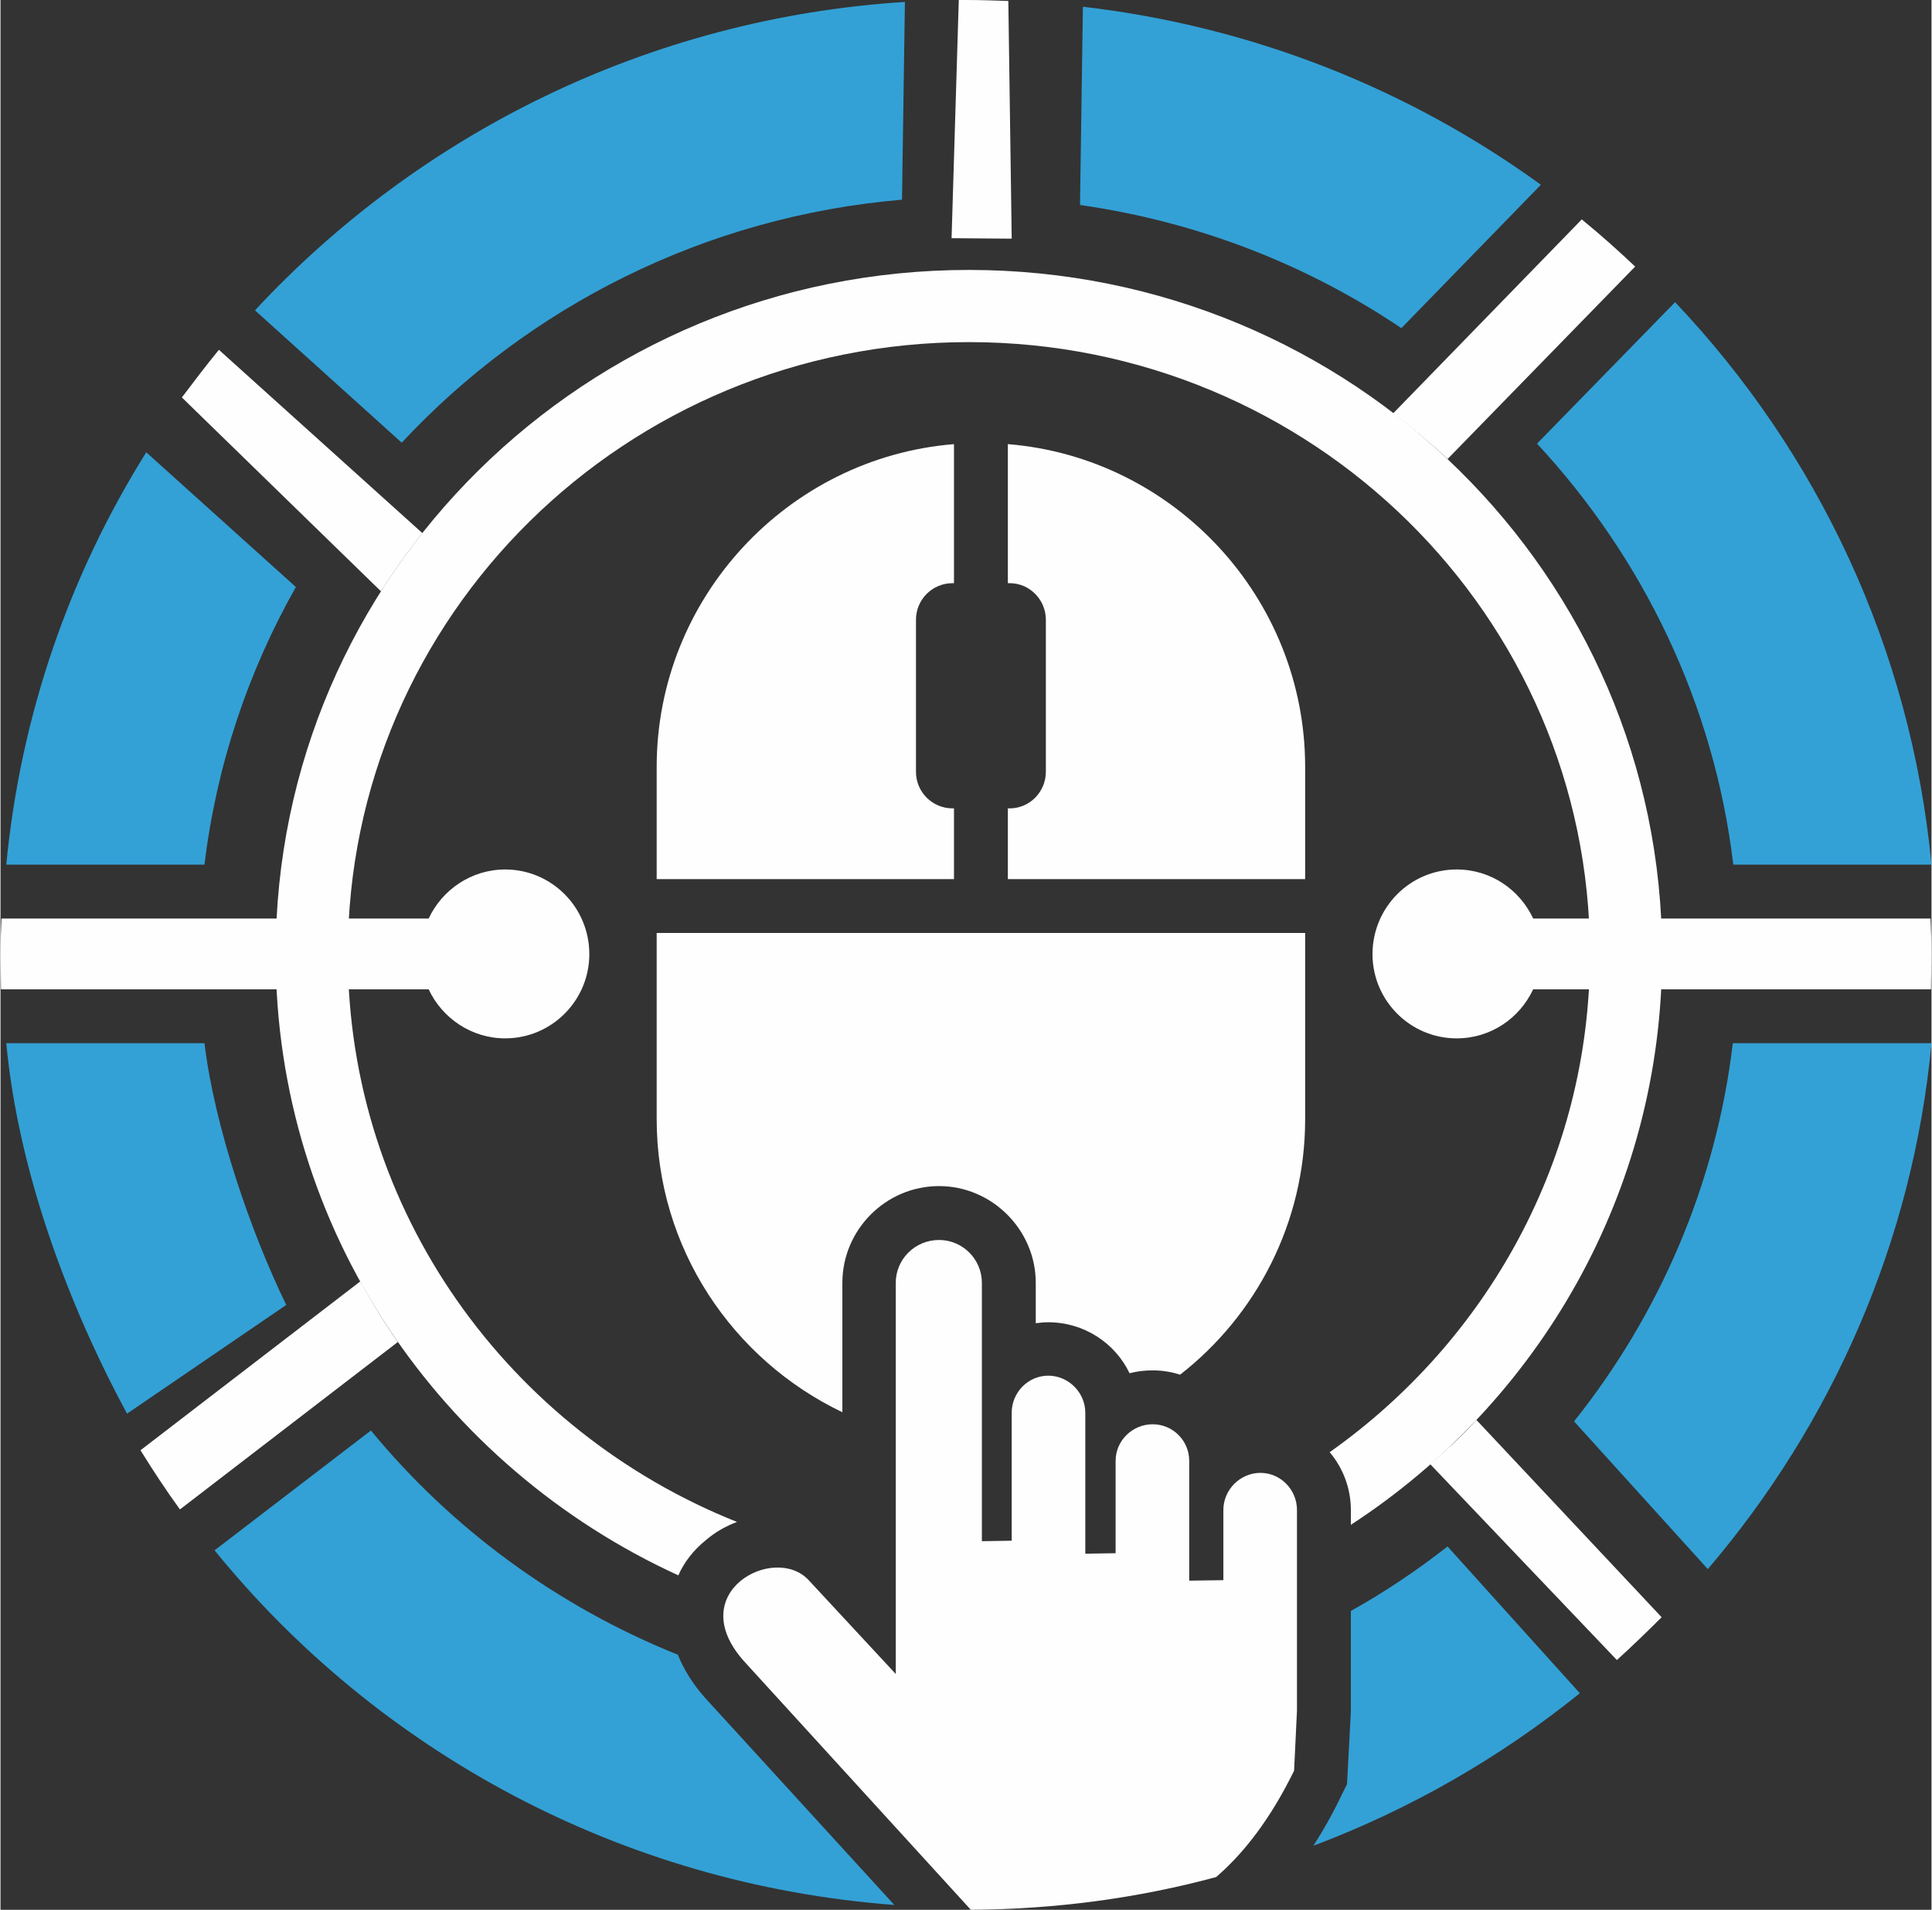 <?xml version="1.0" encoding="UTF-8"?>
<!DOCTYPE svg PUBLIC "-//W3C//DTD SVG 1.1//EN" "http://www.w3.org/Graphics/SVG/1.1/DTD/svg11.dtd">
<!-- Creator: CorelDRAW (Versão de avaliação) -->
<svg xmlns="http://www.w3.org/2000/svg" xml:space="preserve" width="256px" height="253px" version="1.1" style="shape-rendering:geometricPrecision; text-rendering:geometricPrecision; image-rendering:optimizeQuality; fill-rule:evenodd; clip-rule:evenodd"
viewBox="0 0 40.14 39.69"
 xmlns:xlink="http://www.w3.org/1999/xlink"
 xmlns:xodm="http://www.corel.com/coreldraw/odm/2003">
 <rect x="0" y="0" width="40.14" height="39.69" fill="#333333" stroke="none"/>
 <defs>
  <style type="text/css">
   <![CDATA[
    .fil0 {fill:#FEFEFE}
    .fil1 {fill:#33A1D6}
   ]]>
  </style>
 </defs>
 <g id="Camada_x0020_1">
  <g id="_2536767894016">
   <path class="fil0" d="M20.13 7.11c7.13,0 12.91,5.69 12.91,12.72 0,4.26 -2.14,8.04 -5.41,10.35 0.27,0.32 0.44,0.74 0.44,1.2l0 0.31c3.9,-2.54 6.47,-6.91 6.47,-11.86 0,-7.86 -6.45,-14.22 -14.41,-14.22 -7.96,0 -14.41,6.36 -14.41,14.22 0,5.72 3.43,10.65 8.37,12.91 0.12,-0.27 0.31,-0.52 0.57,-0.73 0.2,-0.17 0.41,-0.29 0.65,-0.38 -4.74,-1.89 -8.09,-6.46 -8.09,-11.8 0,-7.03 5.78,-12.72 12.91,-12.72z"/>
   <path class="fil0" d="M20.94 9.23c3.45,0.28 6.18,3.19 6.18,6.71l0 2.33 -6.18 0 0 -1.47 0.04 0c0.41,0 0.75,-0.34 0.75,-0.76l0 -3.16c0,-0.42 -0.34,-0.76 -0.75,-0.76l-0.04 0 0 -2.89zm6.18 10.16l0 3.87c0,2.15 -1.02,4.08 -2.6,5.31 -0.18,-0.06 -0.38,-0.09 -0.57,-0.09 -0.17,0 -0.33,0.02 -0.48,0.06 -0.3,-0.63 -0.95,-1.06 -1.69,-1.06 -0.09,0 -0.18,0.01 -0.26,0.02l0 -0.84c0,-1.1 -0.91,-2.01 -2.01,-2.01 -1.11,0 -2.01,0.91 -2.01,2.01l0 2.69c-2.28,-1.09 -3.86,-3.41 -3.86,-6.09l0 -3.87 13.48 0zm-13.48 -1.12l0 -2.33c0,-3.52 2.73,-6.43 6.18,-6.71l0 2.89 -0.03 0c-0.42,0 -0.76,0.34 -0.76,0.76l0 3.16c0,0.42 0.34,0.76 0.76,0.76l0.03 0 0 1.47 -6.18 0z"/>
   <path class="fil1" d="M22.5 0.14c3.54,0.41 6.79,1.72 9.52,3.7l-2.9 2.98c-1.96,-1.32 -4.23,-2.21 -6.68,-2.56l0.06 -4.12zm12.31 6.14c2.96,3.12 4.9,7.19 5.33,11.69l-4.12 0c-0.4,-3.35 -1.88,-6.38 -4.08,-8.75l2.87 -2.94zm5.33 15.4c-0.39,4.14 -2.08,7.92 -4.65,10.93l-2.78 -3.07c1.77,-2.22 2.95,-4.92 3.3,-7.86l4.13 0zm-7.31 13.51c-1.65,1.33 -3.52,2.41 -5.54,3.17 0.22,-0.34 0.42,-0.7 0.6,-1.08l0.1 -0.2 0.08 -1.5 0 -2.1c0.7,-0.39 1.37,-0.84 2.01,-1.34l2.75 3.05zm-14.25 4.4c-5.71,-0.43 -10.75,-3.21 -14.13,-7.37l3.25 -2.49c1.68,2.04 3.87,3.65 6.38,4.66 0.13,0.32 0.32,0.62 0.57,0.9l3.93 4.3zm-15.95 -10.21c-1.22,-2.26 -2.26,-5.03 -2.51,-7.7l4.12 0c0.21,1.74 0.96,3.92 1.7,5.44l-3.31 2.26zm16.11 -25.23c-4.11,0.35 -7.77,2.23 -10.4,5.05l-3.05 -2.75c3.4,-3.66 8.17,-6.07 13.51,-6.41l-0.06 4.11zm-18.62 13.82c0.3,-3.12 1.32,-6.03 2.91,-8.57l3.11 2.8c-0.99,1.75 -1.65,3.7 -1.9,5.77l-4.12 0z"/>
   <g>
    <path class="fil0" d="M0.01 20.56c0,-0.24 -0.01,-0.48 -0.01,-0.72 0,-0.25 0.01,-0.5 0.02,-0.75l8.88 0c0.28,-0.6 0.89,-1.02 1.59,-1.02 0.97,0 1.75,0.79 1.75,1.76 0,0.96 -0.78,1.75 -1.75,1.75 -0.7,0 -1.31,-0.42 -1.59,-1.02l-8.89 0z"/>
    <path class="fil0" d="M40.12 19.09c0.01,0.25 0.02,0.5 0.02,0.75 0,0.24 -0.01,0.48 -0.01,0.72l-8.27 0c-0.28,0.6 -0.88,1.02 -1.59,1.02 -0.97,0 -1.75,-0.79 -1.75,-1.75 0,-0.97 0.78,-1.76 1.75,-1.76 0.71,0 1.31,0.42 1.59,1.02l8.26 0z"/>
    <path class="fil0" d="M20.07 0c0.3,0 0.59,0.01 0.88,0.02l0.07 4.94 -1.25 -0.01 0.15 -4.95c0.05,0 0.1,0 0.15,0z"/>
    <path class="fil0" d="M3.77 8.26c0.25,-0.33 0.5,-0.66 0.77,-0.99l4.23 3.81c-0.31,0.39 -0.6,0.8 -0.86,1.21l-4.14 -4.03z"/>
    <path class="fil0" d="M3.73 31.37c-0.29,-0.4 -0.56,-0.81 -0.82,-1.23l4.57 -3.51c0.24,0.44 0.5,0.86 0.78,1.26l-4.53 3.48z"/>
    <path class="fil0" d="M34.53 33.61c-0.3,0.3 -0.61,0.6 -0.93,0.89l-3.88 -4.07c0.37,-0.33 0.63,-0.55 0.96,-0.92l3.85 4.1z"/>
    <path class="fil0" d="M32.87 4.56c0.38,0.31 0.75,0.64 1.11,0.98l-3.9 4c-0.36,-0.34 -0.74,-0.65 -1.13,-0.95l3.92 -4.03z"/>
    <path class="fil0" d="M25.27 39.01c-1.63,0.44 -3.34,0.67 -5.1,0.68l-4.7 -5.15c-1.31,-1.44 0.62,-2.47 1.33,-1.7l1.81 1.95 0 -8.13c0,-0.49 0.4,-0.89 0.9,-0.89 0.49,0 0.89,0.4 0.89,0.89l0 5.37 0.62 -0.01 0 -2.66c0,-0.42 0.34,-0.77 0.76,-0.77l0 0c0.42,0 0.77,0.35 0.77,0.77l0 2.93 0.63 -0.01 0 -1.92c0,-0.42 0.35,-0.76 0.77,-0.76l0 0c0.42,0 0.76,0.34 0.76,0.76l0 2.49 0.71 -0.01 0 -1.46c0,-0.42 0.35,-0.77 0.77,-0.77l0 0c0.42,0 0.76,0.35 0.76,0.77l0 4.17 -0.06 1.25c-0.49,1 -1.04,1.71 -1.62,2.21z"/>
   </g>
  </g>
 </g>
</svg>
